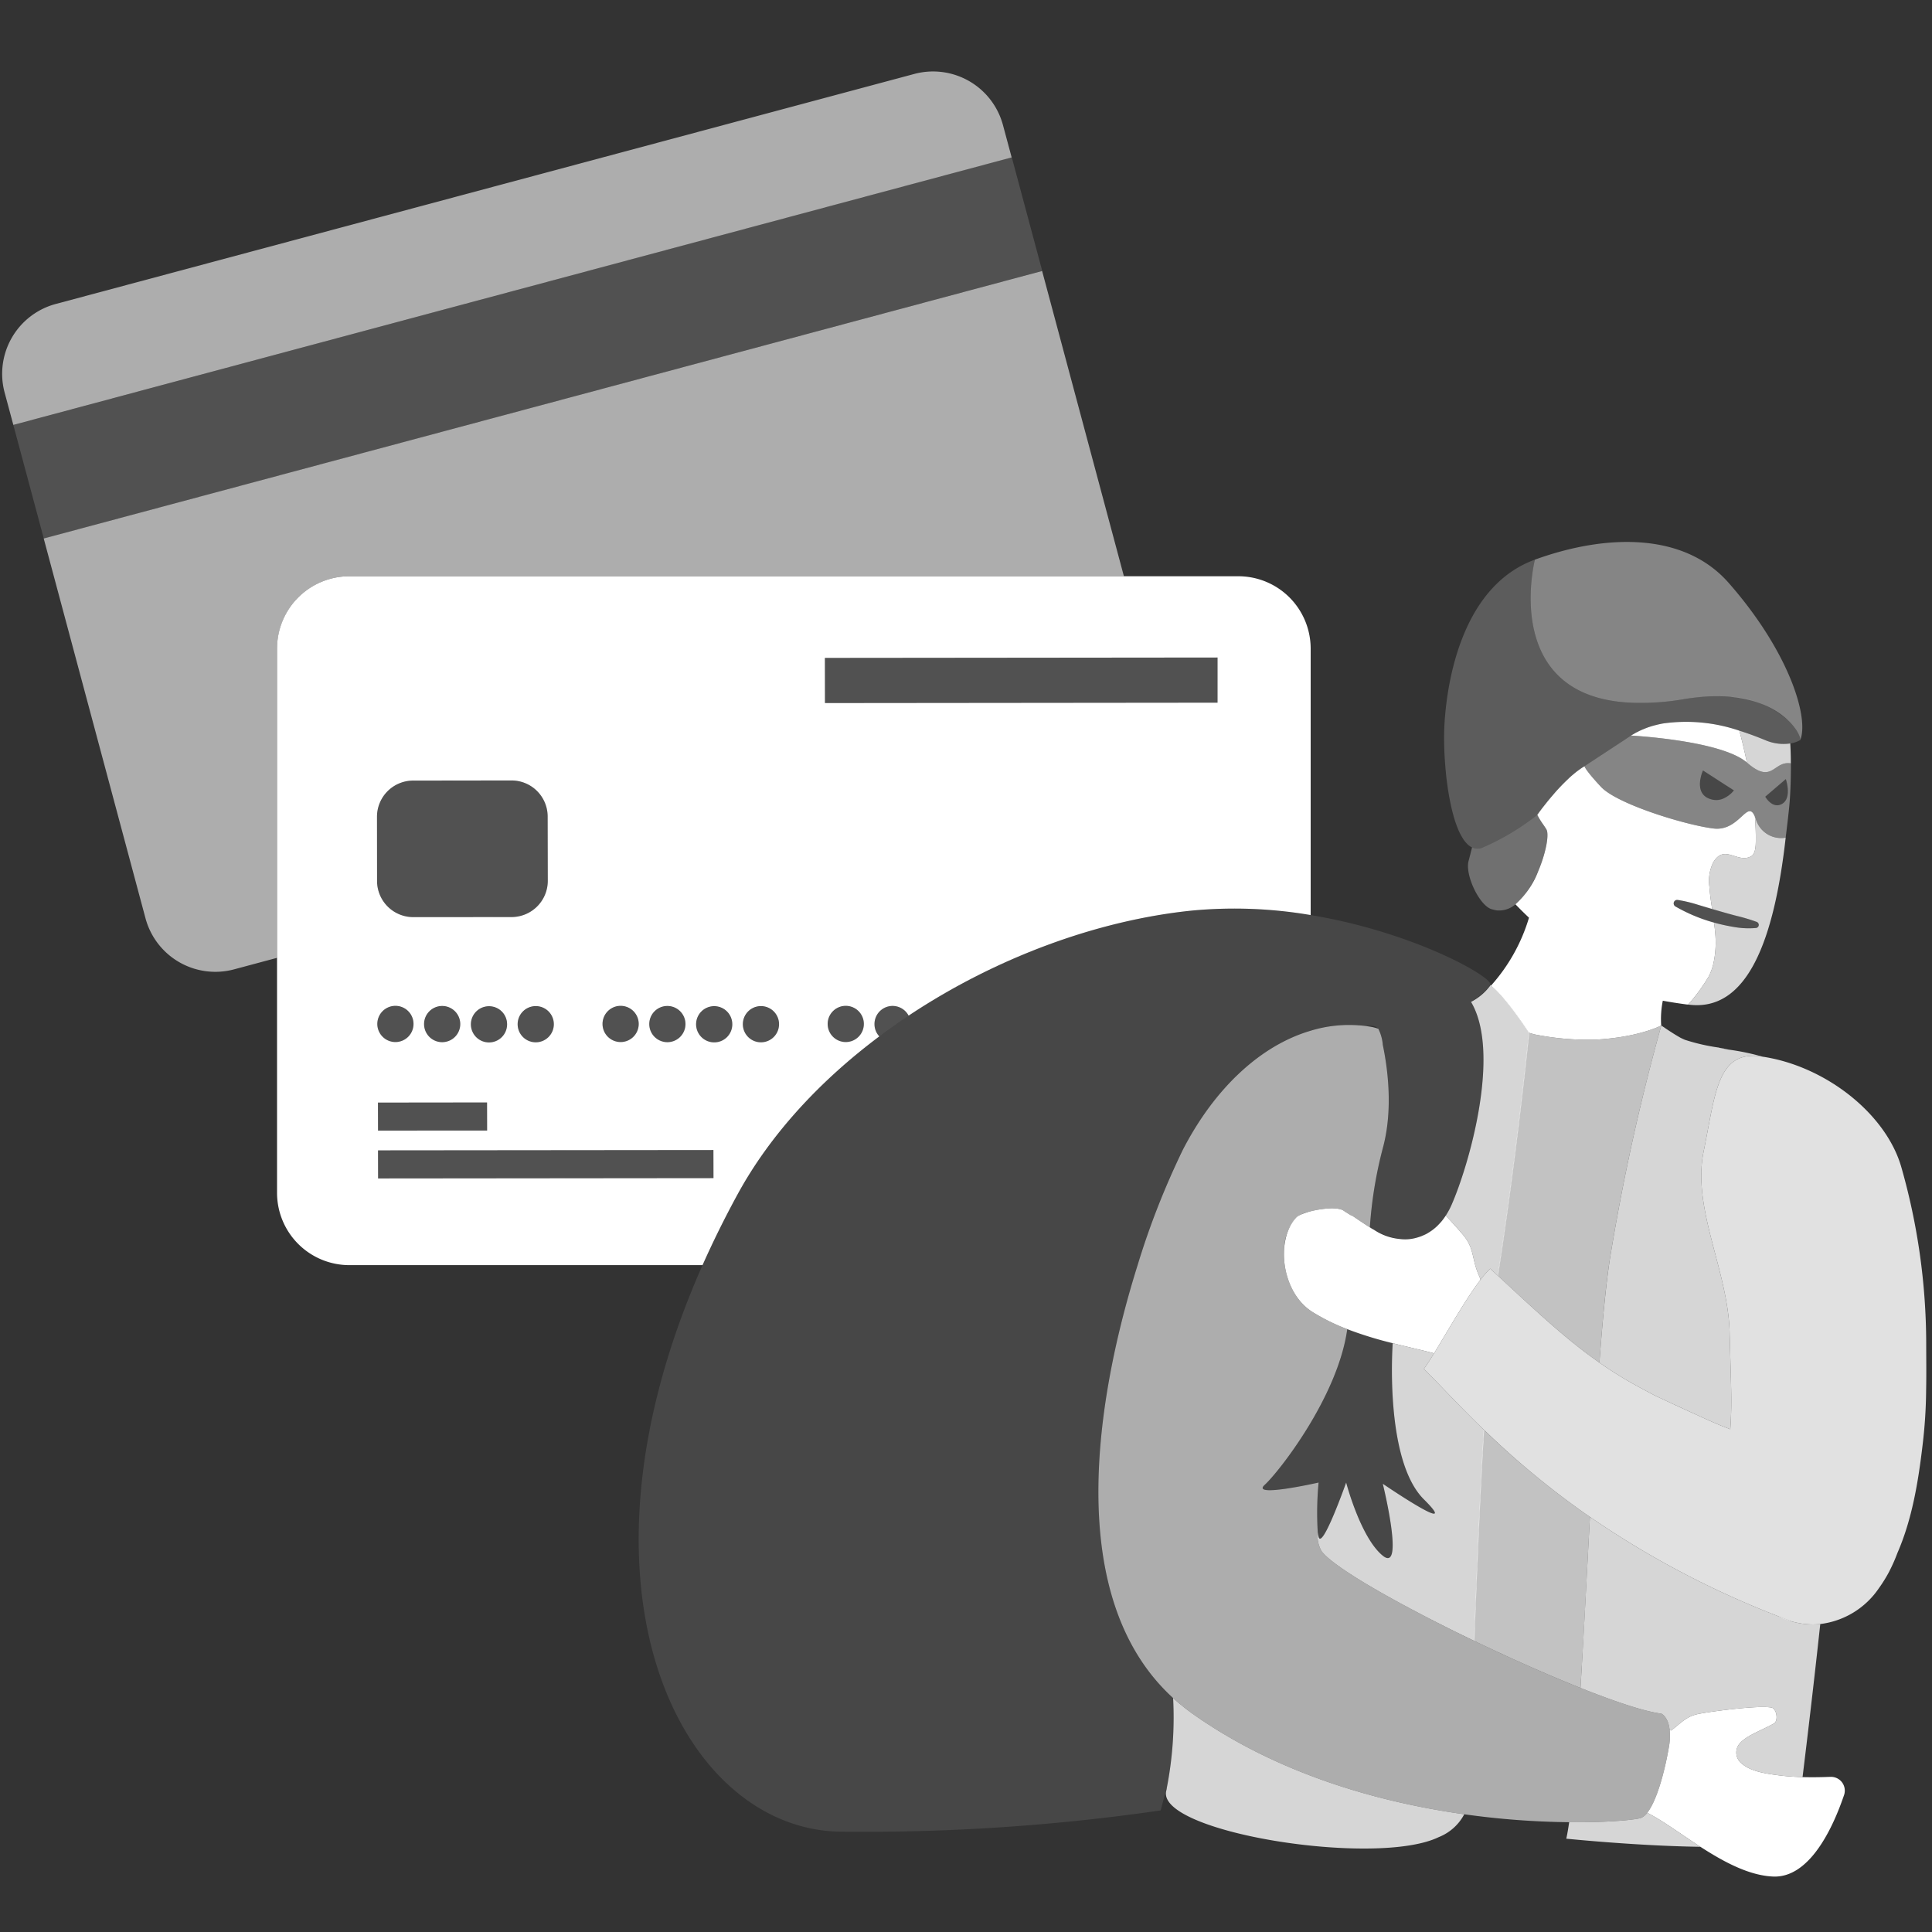 <svg viewBox="0 0 300 300" xmlns="http://www.w3.org/2000/svg"><rect x="0" y="0" width="300" height="300" fill="#333333" stroke="none"/><g fill="#fff"><path d="m 231.41 152.96 a 9.89 9.89 0 0 1 -3.01 2.58 c .01 .01 .01 .02 .02 .03 4.7 7.9 -.3 25.35 -3.04 31.56 a 11.2 11.2 0 0 1 -.88 1.62 7.73 7.73 0 0 1 -4.74 3.5 6.44 6.44 0 0 1 -2.42 .14 11.88 11.88 0 0 1 -4.01 -1.44 2.18 2.18 0 0 1 -.22 -.12 1.91 1.91 0 0 1 -.29 -.18 c -.07 -.04 -.11 -.06 -.11 -.06 v -.01 a 65.49 65.49 0 0 1 2.01 -12.29 c 1.71 -6.26 .64 -12.99 0 -16.04 a 6.77 6.77 0 0 0 -.69 -2.49 .01 .01 0 0 0 -.01 -.01 c -.32 -.4 -.86 -.56 -1.87 -.42 -.36 -.05 -.73 -.09 -1.1 -.11 a 20.34 20.34 0 0 0 -7.53 .83 5.83 5.83 0 0 0 -.71 .22 c -.24 .07 -.48 .16 -.72 .25 q -.71 .26 -1.41 .57 c -.24 .1 -.47 .2 -.7 .32 -.17 .07 -.34 .16 -.5 .24 -.26 .13 -.52 .27 -.77 .41 a 31.27 31.27 0 0 0 -7.34 5.64 c -.17 .17 -.35 .35 -.52 .54 a 36.48 36.48 0 0 0 -2.46 2.88 q -.3 .38 -.57 .75 c -.2 .25 -.38 .5 -.56 .76 s -.37 .52 -.55 .79 c -.66 .97 -1.3 1.99 -1.91 3.05 -.18 .32 -.37 .64 -.54 .97 -.21 .38 -.41 .76 -.61 1.14 -.31 .6 -.66 1.32 -1.04 2.15 -.12 .26 -.25 .52 -.37 .8 a .14 .14 0 0 0 -.02 .06 c -.14 .3 -.27 .6 -.41 .92 -.42 .96 -.86 2.01 -1.32 3.16 -.15 .38 -.31 .77 -.46 1.17 -.09 .22 -.18 .46 -.27 .69 -.62 1.61 -1.26 3.37 -1.9 5.24 -.11 .34 -.23 .69 -.35 1.04 -.13 .37 -.25 .75 -.37 1.13 -.16 .5 -.33 1 -.49 1.51 -6.46 20.55 -11.62 51.59 5.51 67.22 a 57.02 57.02 0 0 1 -.98 13.96 l -.12 .33 -.83 3.16 a 320.4 320.4 0 0 1 -49.82 3.3 c -24.54 -.43 -43.7 -37.5 -21.32 -87.97 1.61 -3.61 3.42 -7.29 5.46 -11.03 5.07 -9.29 12.81 -17.62 21.99 -24.49 q 2.22 -1.68 4.55 -3.22 c 13.39 -8.91 29.18 -14.81 44.03 -16.32 a 70.45 70.45 0 0 1 18.4 .7 c 16.24 2.68 28.58 9.8 27.89 10.87 z" opacity=".1"/><path d="m 1.69 44.9 h 160.49 v 18.27 h -160.49 z" opacity=".15" transform="matrix(.966 -.259 .259 .966 -11.19 23.05)"/><g fill-rule="evenodd"><path d="m 131.34 156.22 a 2.81 2.81 0 1 1 -2.81 2.81 2.81 2.81 0 0 1 2.81 -2.81 z m -34.97 0 a 2.81 2.81 0 1 1 -2.81 2.81 2.81 2.81 0 0 1 2.81 -2.81 z m -34.97 0 a 2.81 2.81 0 1 1 -2.81 2.81 2.81 2.81 0 0 1 2.81 -2.81 z m 42.24 .02 a 2.81 2.81 0 1 1 -2.81 2.81 2.81 2.81 0 0 1 2.8 -2.81 z m -34.97 0 a 2.81 2.81 0 1 1 -2.81 2.81 2.81 2.81 0 0 1 2.8 -2.81 z m 49.5 .02 a 2.81 2.81 0 1 1 -2.81 2.81 2.81 2.81 0 0 1 2.81 -2.81 z m -34.97 0 a 2.81 2.81 0 1 1 -2.81 2.81 2.81 2.81 0 0 1 2.81 -2.81 z m 27.7 .02 a 2.81 2.81 0 1 1 -2.81 2.81 2.81 2.81 0 0 1 2.81 -2.81 z m -34.97 0 a 2.81 2.81 0 1 1 -2.81 2.81 2.81 2.81 0 0 1 2.81 -2.81 z" opacity=".15"/><path d="m 141.09 157.71 q -2.33 1.55 -4.55 3.22 a 2.77 2.77 0 0 1 -.75 -1.91 2.81 2.81 0 0 1 5.3 -1.31 z" opacity=".15"/><path d="m 128.09 102.16 l 60.97 -.06 .01 7.01 -60.97 .06 z m -69.39 69.05 l 16.94 -.02 v 4.36 l -16.94 .02 z m .01 7.43 l 52.08 -.05 v 4.36 l -52.08 .05 z" opacity=".15"/></g><path d="m 85.06 136.85 a 5.62 5.62 0 0 1 -5.61 5.55 l -15.27 .02 a 5.62 5.62 0 0 1 -5.62 -5.61 l -.01 -9.97 a 5.62 5.62 0 0 1 5.61 -5.62 l 15.27 -.02 a 5.62 5.62 0 0 1 5.62 5.61 l .01 9.97 z" opacity=".15"/><g fill-rule="evenodd"><path d="m 200.23 92.77 a 11.24 11.24 0 0 0 -7.95 -3.29 h -138.02 a 11.23 11.23 0 0 0 -11.24 11.23 v 84.5 a 11.23 11.23 0 0 0 11.24 11.24 h 54.83 c 1.61 -3.61 3.42 -7.29 5.46 -11.03 5.07 -9.29 12.81 -17.62 21.99 -24.49 a 2.77 2.77 0 0 1 -.75 -1.91 2.81 2.81 0 0 1 5.3 -1.31 c 13.39 -8.91 29.18 -14.81 44.03 -16.32 a 70.45 70.45 0 0 1 18.4 .7 v -41.38 a 11.26 11.26 0 0 0 -3.29 -7.94 z m -96.6 63.44 a 2.81 2.81 0 1 1 -2.81 2.81 2.81 2.81 0 0 1 2.81 -2.81 z m -7.26 -.02 a 2.81 2.81 0 1 1 -2.81 2.81 2.81 2.81 0 0 1 2.81 -2.81 z m -10.37 2.85 a 2.81 2.81 0 1 1 -2.81 -2.81 2.81 2.81 0 0 1 2.81 2.81 z m -27.46 -32.21 a 5.62 5.62 0 0 1 5.61 -5.62 l 15.27 -.02 a 5.61 5.61 0 0 1 5.62 5.61 l .02 9.97 v .08 a 5.63 5.63 0 0 1 -5.62 5.55 l -15.27 .01 a 5.62 5.62 0 0 1 -5.62 -5.61 z m 20.2 32.23 a 2.81 2.81 0 1 1 -2.81 -2.81 2.8 2.8 0 0 1 2.81 2.81 z m -7.27 -.04 a 2.81 2.81 0 1 1 -2.81 -2.81 2.81 2.81 0 0 1 2.81 2.81 z m -10.07 -2.83 a 2.81 2.81 0 1 1 -2.81 2.81 2.81 2.81 0 0 1 2.81 -2.81 z m 14.23 15 l .01 4.36 -16.94 .01 -.01 -4.35 z m -16.92 11.8 l -.01 -4.36 52.08 -.05 .01 4.36 z m 52.19 -21.13 a 2.81 2.81 0 1 1 2.81 -2.8 2.8 2.8 0 0 1 -2.81 2.8 z m 7.27 -.01 a 2.81 2.81 0 1 1 2.8 -2.81 2.81 2.81 0 0 1 -2.8 2.81 z m 13.17 -.04 a 2.81 2.81 0 1 1 2.8 -2.81 2.81 2.81 0 0 1 -2.8 2.81 z m 57.72 -52.7 l -60.96 .06 -.01 -7.01 60.97 -.06 z"/><path d="m 174.52 89.48 l -12.7 -47.4 -155.03 41.54 15.8 58.96 a 11.23 11.23 0 0 0 13.76 7.94 l 6.68 -1.79 v -48.02 a 11.23 11.23 0 0 1 11.23 -11.23 z" opacity=".6"/><path d="m 2.07 65.98 l 155.02 -41.54 -1.35 -5.02 a 11.24 11.24 0 0 0 -13.76 -7.94 l -133.32 35.72 a 11.23 11.23 0 0 0 -7.94 13.76 z" opacity=".6"/></g><path d="m 237.46 160.37 s -1.93 19.02 -4.85 37.74 a .18 .18 0 0 1 -.05 -.04 c -.38 -.35 -.76 -.71 -1.16 -1.08 a 14.11 14.11 0 0 0 -1.51 1.73 5.08 5.08 0 0 0 -.26 -.71 c -1.09 -2.44 -.68 -4.13 -2.38 -6.18 -.52 -.63 -1.55 -1.79 -2.75 -3.08 a 11.2 11.2 0 0 0 .88 -1.62 c 2.74 -6.21 7.74 -23.66 3.04 -31.56 a 8.58 8.58 0 0 0 3.04 -2.6 l .1 .1 c 2.35 1.86 5.9 7.3 5.9 7.3 z" opacity=".8"/><path d="m 230.45 222.04 c -.63 10.41 -1.11 22.15 -1.51 32.77 -11.3 -5.43 -21.78 -11.32 -23.72 -13.94 a 4.75 4.75 0 0 1 -.6 -2.94 4.24 4.24 0 0 0 .13 .72 c .56 2.1 4.28 -8.44 4.28 -8.44 s 2.24 8.57 5.69 11.36 0 -11.17 0 -11.17 12.57 8.57 6.38 2.42 -4.84 -24.25 -4.84 -24.25 c 2.27 .58 4.46 1.05 6.42 1.57 -.6 .98 -1.14 1.82 -1.58 2.43 2.27 2.22 5.25 5.52 9.29 9.42 a .27 .27 0 0 0 .06 .05 z" opacity=".8"/><path d="m 227.37 281.72 a 7.67 7.67 0 0 1 -3.97 3.55 c -9.75 4.73 -44.25 -.81 -42.28 -7.3 .02 -.11 .05 -.23 .06 -.34 a 57.02 57.02 0 0 0 .98 -13.96 30.23 30.23 0 0 0 2.45 2.02 c .18 .14 .36 .27 .54 .4 13.34 9.44 29.07 13.78 42.22 15.63 z" opacity=".8"/><path d="m 271.26 118.41 c -4 -3.46 -18 -4.19 -18 -4.19 .17 -.11 .35 -.21 .53 -.31 a 4.11 4.11 0 0 1 .51 -.27 4.44 4.44 0 0 1 .49 -.24 c .14 -.07 .29 -.13 .44 -.19 a 12.18 12.18 0 0 1 1.96 -.64 c .18 -.05 .36 -.09 .55 -.13 s .37 -.08 .57 -.11 a 25.62 25.62 0 0 1 11.78 1.13 c .44 1.65 .83 3.31 1.17 4.95 z"/><path d="m 272.64 130.65 c -.01 .67 -.04 1.96 -.75 2.33 -2.15 1.14 -4.15 -2.04 -5.89 .99 a 6.57 6.57 0 0 0 -.57 3.68 c .08 1.17 .25 2.33 .43 3.5 l -2.21 -.66 a 20.99 20.99 0 0 0 -3.15 -.75 .54 .54 0 0 0 -.61 .47 .55 .55 0 0 0 .26 .54 25.63 25.63 0 0 0 6 2.51 c .07 .48 .13 .96 .17 1.45 a 15.09 15.09 0 0 1 -.32 5.15 9.15 9.15 0 0 1 -.69 1.8 29.28 29.28 0 0 1 -3.17 4.33 c -.08 -.01 -.16 -.01 -.25 -.02 -1.34 -.18 -2.57 -.37 -3.69 -.58 a 14.41 14.41 0 0 0 -.25 3.85 c -.12 .07 -3.61 1.86 -10.3 2.2 a 42.51 42.51 0 0 1 -9.42 -.83 l -.83 -.25 s -3.54 -5.44 -5.89 -7.3 a 27.57 27.57 0 0 0 5.91 -10.56 c -.71 -.67 -1.41 -1.36 -2.1 -2.08 a 13.23 13.23 0 0 0 3.48 -5.01 c .08 -.2 .16 -.39 .24 -.59 1.07 -2.68 1.52 -5.32 1.08 -6.04 -.17 -.28 -.35 -.55 -.54 -.82 a 11.14 11.14 0 0 1 -.87 -1.43 s .31 -.44 .82 -1.11 c .1 -.13 .22 -.28 .34 -.43 .25 -.32 .53 -.67 .85 -1.05 .19 -.23 .39 -.45 .59 -.69 s .4 -.46 .61 -.69 c .28 -.3 .57 -.61 .87 -.91 .16 -.16 .32 -.32 .49 -.48 .27 -.26 .54 -.52 .82 -.76 .21 -.17 .41 -.35 .62 -.51 .02 -.02 .05 -.04 .07 -.06 .2 -.15 .39 -.29 .59 -.43 .22 -.16 .44 -.3 .66 -.43 .03 .1 .26 .74 2.57 3.21 2.55 2.72 13.32 5.97 17.49 6.46 4.02 .47 5.24 -4.65 6.4 -1.85 .11 1.33 .16 2.62 .14 3.85 z"/><path d="m 277.28 130.07 c -1.78 15.83 -5.93 27.16 -15.14 25.92 l .01 -.01 a 29.13 29.13 0 0 0 3.16 -4.32 9.15 9.15 0 0 0 .69 -1.8 15.09 15.09 0 0 0 .32 -5.15 c -.04 -.49 -.1 -.97 -.17 -1.45 a 29.64 29.64 0 0 0 3.21 .7 13.01 13.01 0 0 0 3.3 .14 .49 .49 0 0 0 .44 -.53 .53 .53 0 0 0 -.31 -.42 h -.01 a 27.36 27.36 0 0 0 -3.06 -.92 c -1.02 -.26 -2.03 -.55 -3.04 -.84 l -.82 -.24 c -.18 -1.17 -.35 -2.33 -.43 -3.5 a 6.57 6.57 0 0 1 .57 -3.68 c 1.74 -3.03 3.74 .15 5.89 -.99 .71 -.37 .74 -1.66 .75 -2.33 .02 -1.23 -.03 -2.51 -.14 -3.84 .05 .11 .09 .22 .14 .36 a 4.09 4.09 0 0 0 4.64 2.9 z" opacity=".8"/><path d="m 278.08 118.54 c -2.73 -.45 -2.83 3.36 -6.81 -.12 l -.01 -.01 c -.34 -1.64 -.73 -3.3 -1.17 -4.95 1.56 .49 2.92 1.02 4 1.46 a 7.13 7.13 0 0 0 3.9 .52 c .06 .97 .09 2.01 .09 3.1 z" opacity=".8"/><path d="m 235.32 140.42 a 3.84 3.84 0 0 1 -3.02 .93 c -.21 -.05 -.41 -.1 -.61 -.15 -1.92 -.47 -4.24 -5.33 -3.65 -7.51 .12 -.44 .3 -1.16 .54 -2.1 a 1.94 1.94 0 0 0 1.65 .01 37.83 37.83 0 0 0 8.48 -5.07 11.14 11.14 0 0 0 .87 1.43 c .19 .27 .37 .54 .54 .82 .79 1.3 -1.32 8.93 -4.8 11.64 z" opacity=".3"/><path d="m 273.1 143.57 a .51 .51 0 0 1 -.45 .54 13.48 13.48 0 0 1 -3.29 -.15 29.48 29.48 0 0 1 -3.21 -.7 25.14 25.14 0 0 1 -6 -2.52 .54 .54 0 0 1 -.27 -.54 .55 .55 0 0 1 .61 -.48 23.11 23.11 0 0 1 3.16 .76 l 2.2 .65 .83 .25 c 1 .28 2.01 .57 3.04 .83 a 26.6 26.6 0 0 1 3.05 .92 h .02 a .54 .54 0 0 1 .31 .44 z" opacity=".15"/><path d="m 267.01 162.7 c .52 .09 .97 .18 1.38 .28 -.37 -.07 -.72 -.13 -1.06 -.2 a 3.11 3.11 0 0 0 -.32 -.08 z"/><path d="m 260.87 161.1 c .24 .12 .5 .24 .77 .35 a 5.66 5.66 0 0 1 -.72 -.32 z"/><path d="m 257.97 159.24 a 334.35 334.35 0 0 0 -7.98 36.2 c -.61 3.9 -1.15 9.54 -1.63 16.15 -4.95 -3.45 -9.4 -7.59 -15.8 -13.52 2.92 -18.71 4.84 -37.71 4.84 -37.71 l .83 .25 a 42.51 42.51 0 0 0 9.42 .83 c 6.69 -.34 10.18 -2.13 10.3 -2.2 z" opacity=".7"/><path d="m 246.88 235.55 l -.01 .25 c -.31 5.86 -.62 11.78 -.93 17.42 -.17 3.06 -.35 6.04 -.52 8.88 -5.07 -2.02 -10.88 -4.6 -16.48 -7.29 -.02 -.01 -.03 -.02 -.05 -.02 .39 -10.63 .88 -22.38 1.5 -32.8 a 131.15 131.15 0 0 0 16.49 13.56 z" opacity=".7"/><path d="m 282.65 252.18 c -1 9.27 -2.02 17.81 -2.75 23.77 -1.15 -.04 -2.32 -.11 -3.46 -.25 -2.41 -.3 -4.69 -.66 -6.09 -1.94 a 2.16 2.16 0 0 1 -.33 -2.89 c 1.04 -1.37 3.64 -2.21 5.45 -3.26 .7 -.41 .42 -2.3 -.41 -2.46 -1.99 -.38 -9.27 .58 -11.33 .99 -1.97 .39 -2.8 1.53 -4.24 2.57 -.08 -.02 -.16 -.04 -.23 -.06 -.21 -2.09 -1.29 -2.56 -1.29 -2.56 -2.59 -.32 -7.15 -1.84 -12.55 -3.99 .49 -8.06 .96 -17.24 1.45 -26.3 l .02 -.25 a 141.65 141.65 0 0 0 29.19 15.4 c .68 .27 1.36 .53 2.06 .8 a .14 .14 0 0 0 .06 .02 c .14 .04 .29 .08 .43 .11 a 11.59 11.59 0 0 0 4.02 .3 z" opacity=".8"/><path d="m 273.69 164.08 a 1.7 1.7 0 0 0 -.22 -.04 c -6.87 -.97 -7.09 5.82 -8.93 14.76 s 3.88 18.64 4.04 28.34 l .2 7.2 c .05 1.92 .09 3.84 0 5.74 -.02 .62 -.06 1.24 -.1 1.85 -.44 -.17 -.87 -.34 -1.31 -.51 -1.98 -.77 -10.44 -4.74 -10.44 -4.74 l -1.74 -.93 a 62.82 62.82 0 0 1 -6.83 -4.16 c .48 -6.61 1.03 -12.25 1.63 -16.14 a 334.87 334.87 0 0 1 7.98 -36.21 s 1.56 1.1 2.9 1.86 a .13 .13 0 0 0 .05 .03 5.29 5.29 0 0 0 .71 .33 30.6 30.6 0 0 0 5.15 1.19 .84 .84 0 0 1 .24 .06 1.73 1.73 0 0 1 .31 .07 c .34 .08 .7 .14 1.07 .2 a 37.47 37.47 0 0 1 5.29 1.1 z" opacity=".8"/><path d="m 264.04 286.77 c -9.79 -.13 -20.83 -1.26 -20.83 -1.26 .16 -.69 .3 -1.55 .45 -2.56 6.4 .07 10.63 -.42 11.22 -.69 a 2.51 2.51 0 0 0 .9 -.77 c 2.3 1.14 5.17 3.28 8.26 5.28 z" opacity=".8"/><path d="m 279.54 114.92 c .24 -.92 -3.87 -8.7 -17.91 -6.38 a 38.91 38.91 0 0 1 -8.53 .57 c -8.31 -.42 -12.28 -4.27 -14.07 -8.64 -2.57 -6.24 -.69 -13.57 -.69 -13.57 10.98 -3.98 23.1 -4.31 30.06 3.58 9.4 10.68 12.55 20.97 11.14 24.44 z" opacity=".4"/><path d="m 279.54 114.92 a 4.28 4.28 0 0 1 -1.55 .52 7.13 7.13 0 0 1 -3.9 -.52 c -1.08 -.44 -2.44 -.97 -4 -1.46 a 25.62 25.62 0 0 0 -11.78 -1.13 c -.2 .03 -.39 .07 -.57 .11 s -.37 .08 -.55 .13 a 12.18 12.18 0 0 0 -1.96 .64 c -.15 .06 -.3 .12 -.44 .19 a 4.44 4.44 0 0 0 -.49 .24 q -.26 .12 -.51 .27 c -.18 .1 -.36 .2 -.53 .31 l -.04 .02 a 1.05 1.05 0 0 0 -.11 .07 c -.15 .09 -.28 .19 -.42 .28 -.02 .01 -.04 .03 -.06 .04 l -.09 .07 -6.5 4.27 v .01 a 4.94 4.94 0 0 0 -.66 .43 c -.2 .13 -.4 .28 -.59 .43 -.02 .02 -.05 .04 -.07 .06 -.21 .16 -.42 .34 -.62 .51 -.28 .24 -.55 .5 -.82 .76 -.17 .15 -.33 .32 -.49 .48 -.3 .3 -.59 .61 -.87 .91 -.21 .23 -.42 .46 -.61 .69 -.21 .24 -.41 .47 -.59 .69 -.32 .38 -.6 .73 -.85 1.05 -.12 .15 -.24 .3 -.34 .43 -.51 .67 -.82 1.11 -.82 1.11 a 37.83 37.83 0 0 1 -8.48 5.07 2.19 2.19 0 0 1 -.84 .18 1.36 1.36 0 0 1 -.29 -.03 1.65 1.65 0 0 1 -.52 -.16 1.74 1.74 0 0 1 -.19 -.1 .65 .65 0 0 1 -.15 -.1 .95 .95 0 0 1 -.2 -.15 1.95 1.95 0 0 1 -.26 -.24 3.53 3.53 0 0 1 -.25 -.28 c -.08 -.09 -.16 -.2 -.24 -.31 s -.15 -.23 -.22 -.35 a 9.71 9.71 0 0 1 -.64 -1.25 c -.06 -.16 -.13 -.32 -.19 -.48 s -.12 -.33 -.18 -.5 c -.11 -.31 -.21 -.63 -.31 -.97 -.06 -.22 -.12 -.44 -.18 -.67 -.05 -.19 -.1 -.39 -.15 -.59 -.23 -.99 -.43 -2.05 -.6 -3.15 l -.18 -1.32 a .77 .77 0 0 0 -.02 -.15 c -.04 -.4 -.09 -.8 -.12 -1.19 -.03 -.23 -.05 -.45 -.06 -.67 -.06 -.67 -.1 -1.34 -.14 -1.99 -.02 -.39 -.03 -.79 -.04 -1.17 -.04 -1.35 -.02 -2.63 .05 -3.75 .46 -7.27 3.05 -21.32 14.03 -25.31 0 0 -1.88 7.33 .69 13.57 1.79 4.37 5.76 8.22 14.07 8.64 a 38.91 38.91 0 0 0 8.53 -.57 27.69 27.69 0 0 1 6.91 -.35 14.66 14.66 0 0 1 9.08 3.64 c 1.47 1.4 2.01 2.74 1.92 3.09 z" opacity=".2"/><path d="m 278.09 118.54 h -.01 c -2.73 -.45 -2.83 3.36 -6.81 -.12 l -.01 -.01 c -4 -3.46 -18 -4.19 -18 -4.19 l -.04 .02 -.59 .39 -.09 .07 -6.5 4.27 v .01 c .03 .1 .26 .74 2.57 3.21 2.55 2.72 13.32 5.97 17.49 6.46 4.02 .47 5.24 -4.65 6.4 -1.85 v .01 c .05 .11 .09 .22 .14 .36 a 4.09 4.09 0 0 0 4.64 2.9 s .01 -.1 .03 -.27 c .12 -.94 .49 -4.02 .58 -5.18 .23 -2.91 .2 -6.08 .2 -6.08 z m -10.35 5.39 a 2.74 2.74 0 0 1 -2.02 .19 3.36 3.36 0 0 1 -.47 -.17 c -2.3 -1.06 -.81 -4.31 -.81 -4.31 l 1.77 1.14 1.64 1.06 1.39 .89 a 4.32 4.32 0 0 1 -1.5 1.2 z m 9.03 .86 c -1.53 .94 -2.66 -1.08 -2.66 -1.08 l 3.19 -2.73 s .99 2.86 -.53 3.81 z" opacity=".4"/><path d="m 229.89 198.72 c -2.28 2.98 -5.13 8.03 -7.21 11.42 -1.96 -.52 -4.15 -.99 -6.42 -1.57 a 59.43 59.43 0 0 1 -7.06 -2.18 31.74 31.74 0 0 1 -5.39 -2.66 c -4.81 -3.01 -5.78 -11.06 -2.58 -14.63 .92 -1.02 6.03 -2 7.37 -1.13 2.51 1.64 -.02 -.15 2.42 1.51 .57 .38 1.13 .76 1.69 1.1 v .01 s .04 .02 .11 .06 a 1.91 1.91 0 0 0 .29 .18 2.18 2.18 0 0 0 .22 .12 8.7 8.7 0 0 0 4.01 1.44 6.44 6.44 0 0 0 2.42 -.14 c .28 -.07 .57 -.16 .88 -.27 .08 -.03 .17 -.07 .26 -.11 s .2 -.08 .3 -.13 a 4.02 4.02 0 0 0 .61 -.33 7.17 7.17 0 0 0 1.02 -.73 5.61 5.61 0 0 0 .51 -.48 c .1 -.1 .2 -.21 .3 -.32 .08 -.08 .15 -.17 .23 -.26 a 10.28 10.28 0 0 0 .63 -.87 c 1.2 1.29 2.23 2.45 2.75 3.08 1.7 2.05 1.29 3.74 2.38 6.18 a 5.08 5.08 0 0 1 .26 .71 z"/><path d="m 212.71 190.58 a .41 .41 0 0 0 .11 .07 c -.07 -.04 -.11 -.06 -.11 -.06 z"/><path d="m 212.82 190.65 c .09 .06 .19 .12 .29 .18 a 1.91 1.91 0 0 1 -.29 -.18 z"/><path d="m 276.08 250.95 c .68 .27 1.36 .53 2.06 .8 a 12.35 12.35 0 0 1 -2.06 -.8 z"/><path d="m 299.09 215.76 a 76.25 76.25 0 0 1 -.56 8.7 c -.68 5.75 -1.64 11.51 -3.91 16.71 a 25.1 25.1 0 0 1 -1.19 2.71 .04 .04 0 0 0 -.01 .03 22.02 22.02 0 0 1 -1.62 2.64 l -.01 .01 a 12.86 12.86 0 0 1 -9.14 5.62 11.59 11.59 0 0 1 -4.02 -.3 c -.14 -.03 -.29 -.07 -.43 -.11 a .14 .14 0 0 1 -.06 -.02 c -.7 -.27 -1.38 -.53 -2.06 -.8 a 141.65 141.65 0 0 1 -29.19 -15.4 h -.01 a 130.78 130.78 0 0 1 -16.43 -13.51 .27 .27 0 0 1 -.06 -.05 c -4.04 -3.9 -7.02 -7.2 -9.29 -9.42 .44 -.61 .98 -1.45 1.58 -2.43 2.08 -3.39 4.93 -8.44 7.21 -11.42 a 14.11 14.11 0 0 1 1.51 -1.73 c .4 .37 .78 .73 1.16 1.08 a .18 .18 0 0 0 .05 .04 c 6.37 5.91 10.81 10.04 15.75 13.48 a 62.82 62.82 0 0 0 6.83 4.16 l 1.74 .93 s 8.46 3.97 10.44 4.74 c .44 .17 .87 .34 1.31 .51 .04 -.61 .08 -1.23 .1 -1.85 .09 -1.9 .05 -3.82 0 -5.74 l -.2 -7.2 c -.16 -9.7 -5.88 -19.41 -4.04 -28.34 s 2.06 -15.73 8.93 -14.76 a 1.7 1.7 0 0 1 .22 .04 c 9.78 1.46 19.25 8.9 21.58 17.27 a 100.23 100.23 0 0 1 3.83 27.07 c 0 2.46 .04 4.78 -.01 7.34 z" opacity=".85"/><path d="m 214.72 230.4 s 3.45 13.97 0 11.17 -5.69 -11.36 -5.69 -11.36 -3.72 10.54 -4.28 8.44 a 4.24 4.24 0 0 1 -.13 -.72 50.12 50.12 0 0 1 .13 -7.72 s -10.62 2.42 -8.38 .37 11.38 -13.71 12.83 -24.19 l 5.24 1.62 1.82 .56 s -1.36 18.1 4.84 24.25 -6.38 -2.42 -6.38 -2.42 z" opacity=".1"/><path d="m 286.37 278.66 c -.21 .62 -.46 1.31 -.74 2.03 -1.82 4.66 -5.2 10.89 -10.27 10.7 -3.78 -.15 -7.71 -2.29 -11.32 -4.62 -3.09 -2 -5.96 -4.14 -8.26 -5.28 1.49 -1.88 2.71 -6.41 3.35 -10.13 a 9.37 9.37 0 0 0 .13 -2.71 c .07 .02 .15 .04 .23 .06 1.44 -1.04 2.27 -2.18 4.24 -2.57 2.06 -.41 9.34 -1.37 11.33 -.99 .83 .16 1.11 2.05 .41 2.46 -1.81 1.05 -4.41 1.89 -5.45 3.26 a 2.16 2.16 0 0 0 .33 2.89 c 1.4 1.28 3.68 1.64 6.09 1.94 1.14 .14 2.31 .21 3.46 .25 1.32 .03 2.6 .02 3.71 -.02 .21 -.01 .44 -.01 .63 -.02 a 2.14 2.14 0 0 1 2.13 2.75 z"/><path d="m 259.13 271.36 c -.64 3.72 -1.86 8.25 -3.35 10.13 a 2.51 2.51 0 0 1 -.9 .77 c -.59 .27 -4.82 .76 -11.22 .69 a 125.82 125.82 0 0 1 -16.29 -1.23 c -13.15 -1.85 -28.88 -6.19 -42.22 -15.63 -.18 -.13 -.36 -.26 -.54 -.4 -.4 -.3 -.8 -.61 -1.18 -.91 l -.3 -.27 c -.29 -.23 -.56 -.47 -.83 -.72 a .81 .81 0 0 1 -.14 -.12 c -17.13 -15.63 -11.97 -46.67 -5.51 -67.22 a 123.83 123.83 0 0 1 7 -17.87 c 5.05 -9.79 12.24 -16.29 19.87 -18.53 a 20.34 20.34 0 0 1 7.53 -.83 c .37 .02 .73 .06 1.1 .11 l .59 .09 a 6.49 6.49 0 0 1 1.28 .33 .01 .01 0 0 1 .01 .01 6.77 6.77 0 0 1 .69 2.49 c .64 3.05 1.71 9.78 0 16.04 a 65.49 65.49 0 0 0 -2.01 12.29 c -.56 -.34 -1.12 -.72 -1.69 -1.1 -2.44 -1.66 .09 .13 -2.42 -1.51 -.92 -.59 -3.59 -.32 -5.49 .23 a 4.6 4.6 0 0 0 -1.88 .9 8.04 8.04 0 0 0 -1.83 4.81 c -.27 3.64 1.23 7.83 4.41 9.82 a 31.74 31.74 0 0 0 5.39 2.66 c -1.45 10.48 -10.6 22.15 -12.83 24.19 s 8.38 -.37 8.38 -.37 a 50.12 50.12 0 0 0 -.13 7.72 4.75 4.75 0 0 0 .6 2.94 c 1.94 2.62 12.39 8.49 23.67 13.92 .02 0 .03 .01 .05 .02 5.6 2.69 11.41 5.27 16.48 7.29 5.4 2.15 9.96 3.67 12.55 3.99 0 0 1.08 .47 1.29 2.56 a 9.37 9.37 0 0 1 -.13 2.71 z" opacity=".6"/><path d="m 269.24 122.73 s -1.7 2.29 -3.99 1.22 -.81 -4.31 -.81 -4.31 z" opacity=".1"/><path d="m 276.77 124.79 c -1.53 .94 -2.66 -1.08 -2.66 -1.08 l 3.19 -2.73 s .99 2.86 -.53 3.81 z" opacity=".1"/></g></svg>